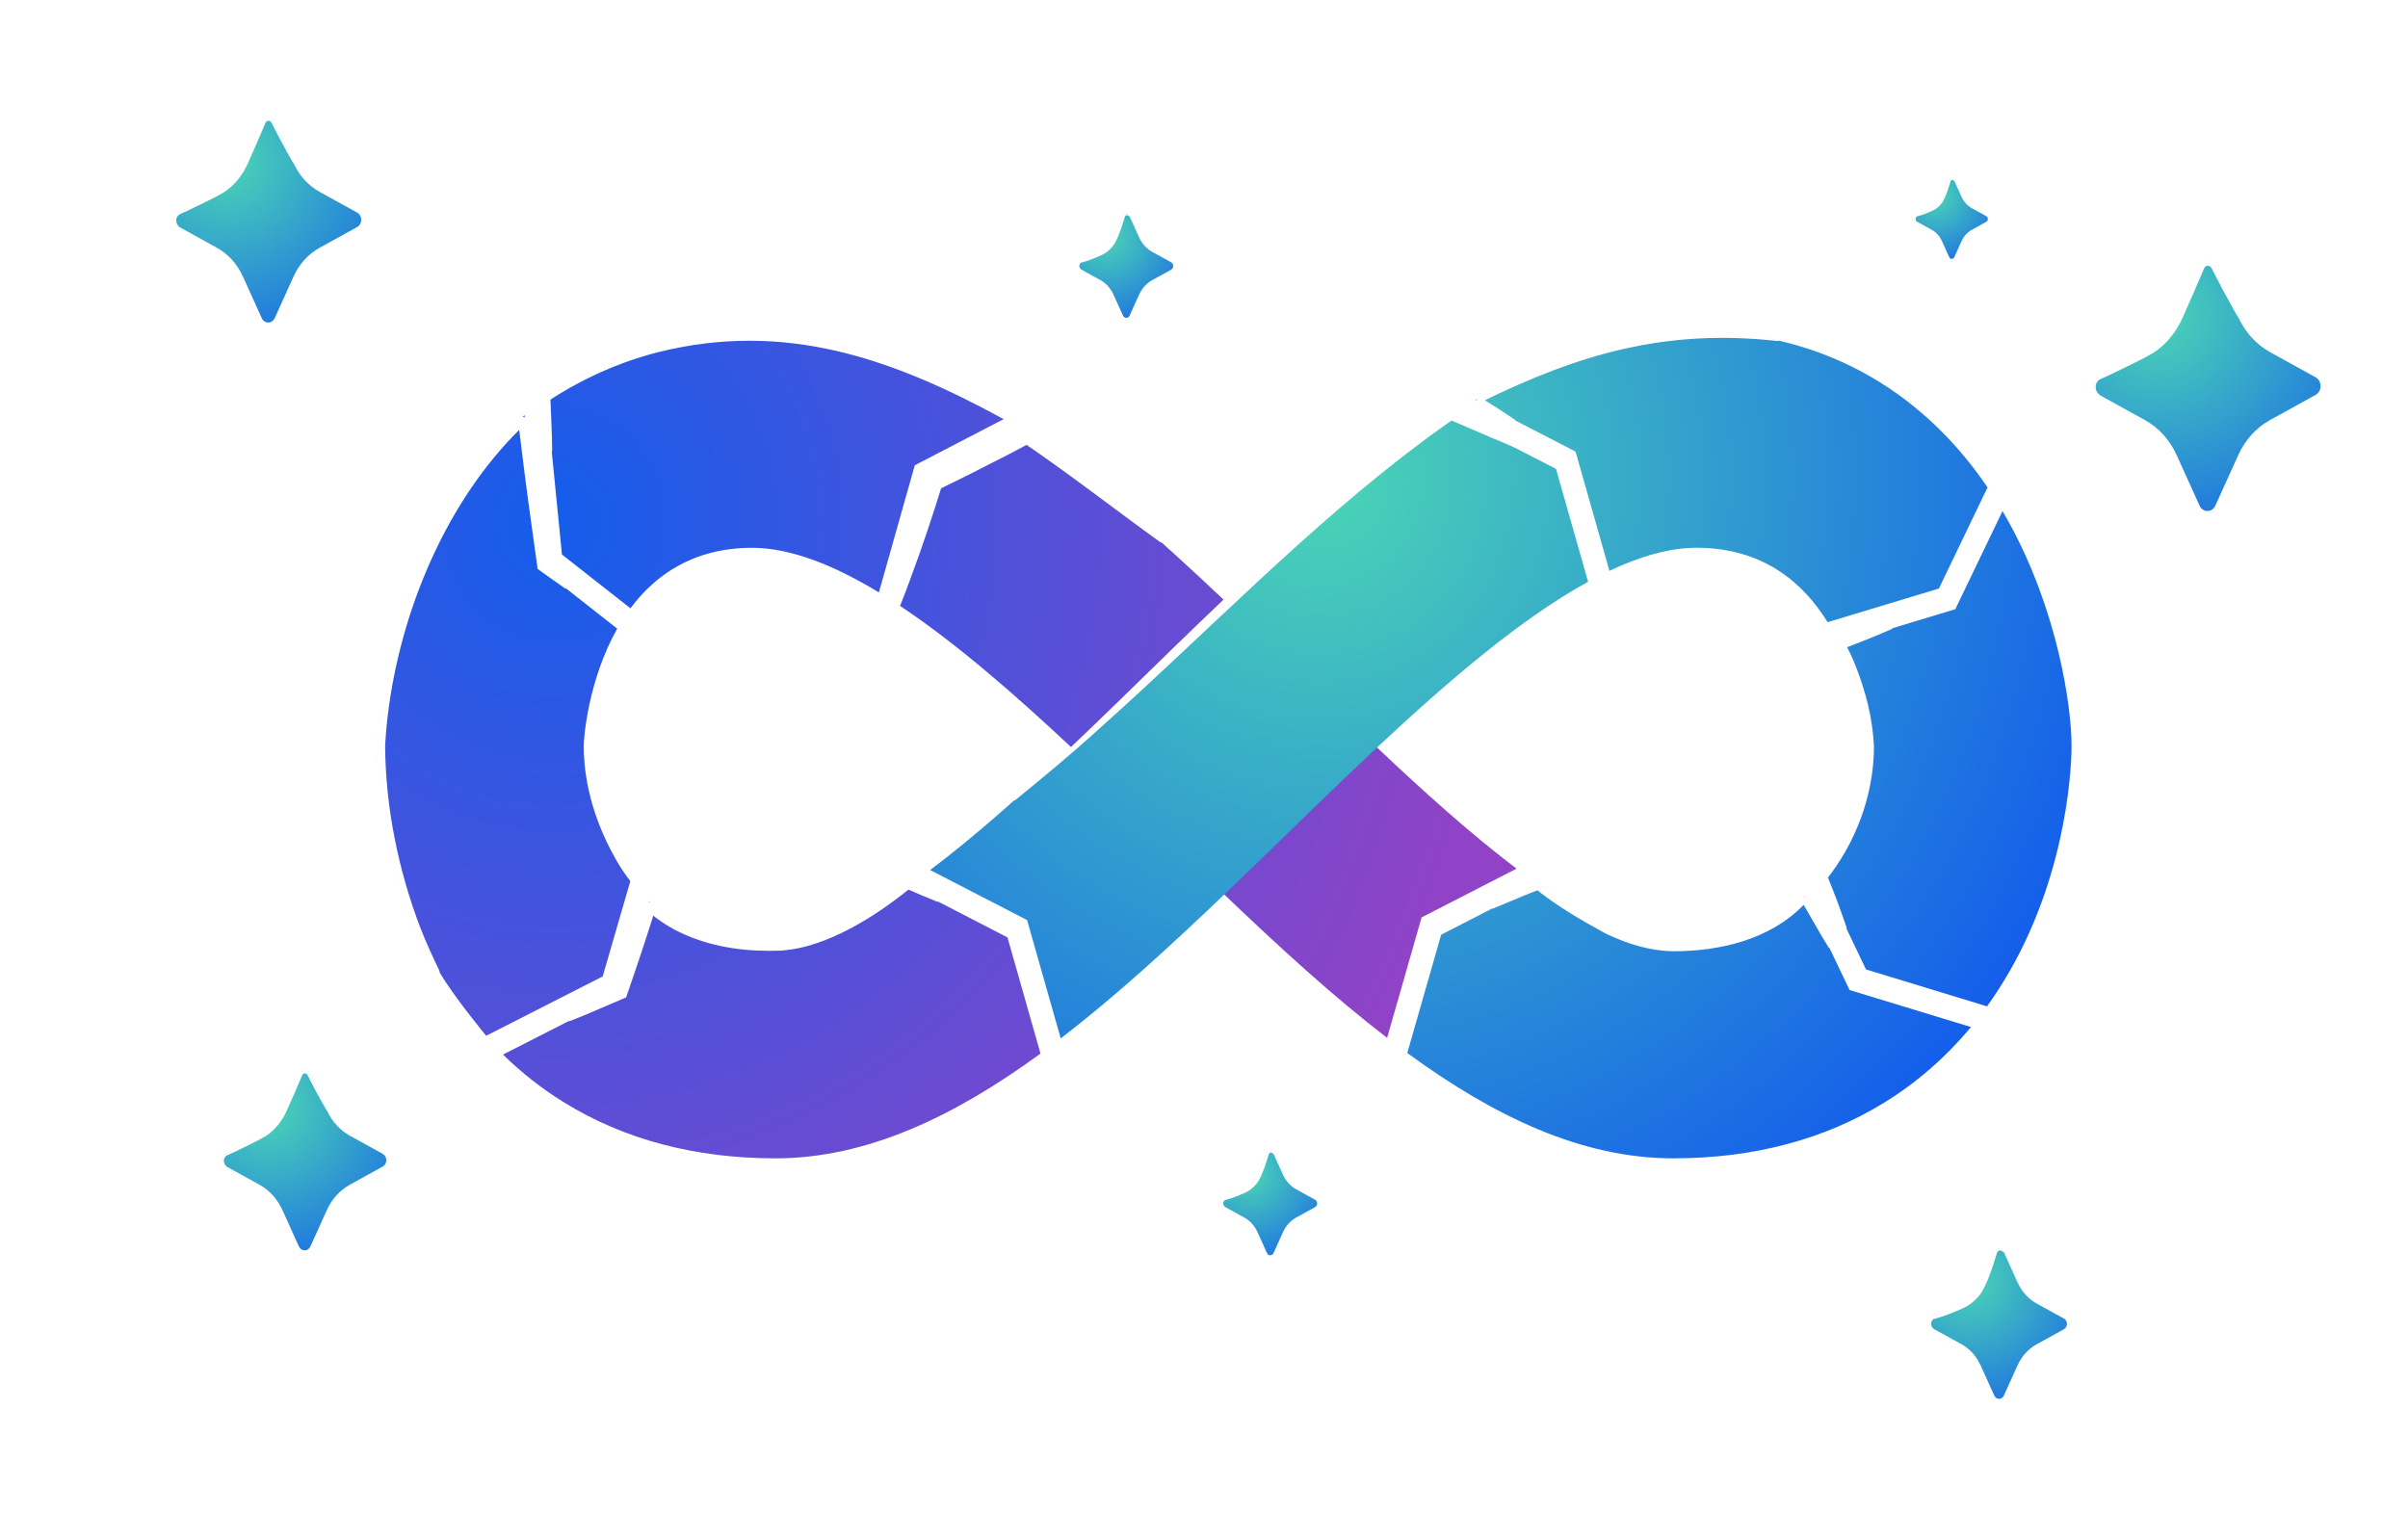 <svg width="619" height="396" viewBox="0 0 619 396" fill="none" xmlns="http://www.w3.org/2000/svg">
<path opacity="0.3" d="M513.885 321.07V359.62L508.267 361.728C508.036 361.92 507.745 362.032 507.448 362.032C506.932 362.032 506.456 361.709 506.232 361.206L502.696 353.414C501.638 351.081 499.927 349.178 497.805 348.015L490.747 344.115C490.291 343.858 490 343.336 490 342.761C490 342.186 490.291 341.677 490.747 341.419L497.805 337.52C499.92 336.343 501.638 334.453 502.696 332.12L506.225 324.328C506.456 323.813 506.932 323.489 507.448 323.489L513.892 321.076L513.885 321.07Z" fill="white"/>
<mask id="mask0_1479_69988" style="mask-type:luminance" maskUnits="userSpaceOnUse" x="490" y="321" width="24" height="42">
<path d="M513.885 321.07V359.62L508.267 361.728C508.036 361.92 507.745 362.032 507.448 362.032C506.932 362.032 506.456 361.709 506.232 361.206L502.696 353.414C501.638 351.081 499.927 349.178 497.805 348.015L490.747 344.115C490.291 343.858 490 343.336 490 342.761C490 342.186 490.291 341.677 490.747 341.419L497.805 337.52C499.92 336.343 501.638 334.453 502.696 332.12L506.225 324.328C506.456 323.813 506.932 323.489 507.448 323.489L513.892 321.076L513.885 321.07Z" fill="white"/>
</mask>
<g mask="url(#mask0_1479_69988)">
<path opacity="0.1" d="M514.73 322.431C513.322 325.551 511.683 328.564 509.826 331.439C505.497 330.382 500.758 331.129 496.965 333.462C498.439 332.193 499.357 330.805 500.547 329.331C501.446 328.214 502.82 328.478 504.136 327.983C505.986 327.282 507.79 326.37 509.542 325.451C510.632 324.883 514.228 323.541 514.73 322.431Z" fill="white"/>
<path opacity="0.4" d="M511.002 325.742C510.625 326.925 510.255 328.108 509.878 329.291C509.799 329.536 504.617 329.939 504.022 330.051C502.258 330.382 500.341 331.175 498.59 331.281C499.086 329.681 502.681 329.622 504.022 329.185C506.494 328.379 508.854 327.223 511.002 325.749V325.742Z" fill="white"/>
<path opacity="0.1" d="M487.245 342.893C487.622 343.897 487.998 344.895 488.375 345.9C493.054 342.595 498.632 340.579 504.342 340.137C503.582 339.284 502.479 337.394 501.249 337.229C500.02 337.063 497.932 338.669 496.841 339.165C496.055 339.522 487.344 343.17 487.238 342.893H487.245Z" fill="white"/>
<path opacity="0.4" d="M501.262 337.129C501.381 337.592 501.612 338.022 501.936 338.372C496.259 339.76 490.754 341.842 485.579 344.558C485.123 344.796 484.363 345.067 484.072 344.432C483.768 343.765 484.62 343.659 485.076 343.52C486.405 343.111 487.727 342.668 489.035 342.212C491.692 341.28 494.316 340.249 496.9 339.132C498.367 338.497 499.821 337.83 501.262 337.129Z" fill="white"/>
</g>
<path d="M530.588 341.703L523.529 345.602C521.414 346.772 519.696 348.662 518.632 351.002L515.103 358.794C514.872 359.303 514.396 359.627 513.88 359.627C513.365 359.627 512.889 359.303 512.657 358.794L509.128 351.002C508.071 348.662 506.353 346.766 504.238 345.596L497.179 341.697C496.717 341.439 496.426 340.917 496.426 340.348C496.426 339.78 496.717 339.258 497.179 339L504.238 335.101C506.353 333.931 508.071 332.034 509.128 329.695L512.657 321.903C512.889 321.394 513.365 321.07 513.88 321.07C514.396 321.07 514.872 321.394 515.103 321.903L518.632 329.695C519.689 332.034 521.408 333.931 523.523 335.101L530.581 339C531.044 339.258 531.335 339.78 531.335 340.348C531.335 340.917 531.044 341.439 530.581 341.697L530.588 341.703Z" fill="url(#paint0_radial_1479_69988)"/>
<path d="M497.143 338.934C499.186 337.691 504.122 335.272 505.894 333.792C507.645 332.338 508.736 330.349 509.621 328.28C510.328 326.747 511.749 323.647 512.456 322.114C512.846 320.805 514.591 320.554 515.173 321.876L515.027 321.942C514.3 321.109 513.329 321.44 513.23 322.464C512.199 325.782 511.168 329.133 509.429 332.16C508.207 333.997 506.488 335.504 504.46 336.389C502.113 337.427 499.76 338.412 497.216 339.079L497.137 338.94L497.143 338.934Z" fill="white"/>
<path opacity="0.3" d="M289.523 55.05V81.717L285.636 83.177C285.478 83.31 285.273 83.389 285.068 83.389C284.711 83.389 284.381 83.164 284.229 82.814L281.783 77.421C281.056 75.808 279.867 74.493 278.4 73.687L273.516 70.99C273.198 70.812 273 70.449 273 70.052C273 69.656 273.198 69.299 273.516 69.12L278.4 66.424C279.867 65.611 281.05 64.302 281.783 62.69L284.222 57.297C284.381 56.94 284.711 56.715 285.068 56.715L289.523 55.043V55.05Z" fill="white"/>
<mask id="mask1_1479_69988" style="mask-type:luminance" maskUnits="userSpaceOnUse" x="273" y="55" width="17" height="29">
<path d="M289.523 55.05V81.717L285.636 83.177C285.478 83.31 285.273 83.389 285.068 83.389C284.711 83.389 284.381 83.164 284.229 82.814L281.783 77.421C281.056 75.808 279.867 74.493 278.4 73.687L273.516 70.99C273.198 70.812 273 70.449 273 70.052C273 69.656 273.198 69.299 273.516 69.12L278.4 66.424C279.867 65.611 281.05 64.302 281.783 62.69L284.222 57.297C284.381 56.94 284.711 56.715 285.068 56.715L289.523 55.043V55.05Z" fill="white"/>
</mask>
<g mask="url(#mask1_1479_69988)">
<path opacity="0.1" d="M290.11 55.988C289.139 58.143 288.002 60.231 286.72 62.22C283.726 61.493 280.448 62.009 277.824 63.621C278.842 62.742 279.483 61.784 280.303 60.766C280.924 59.993 281.876 60.178 282.788 59.834C284.07 59.352 285.319 58.718 286.528 58.083C287.282 57.687 289.767 56.761 290.117 55.995L290.11 55.988Z" fill="white"/>
<path opacity="0.4" d="M287.534 58.281C287.277 59.101 287.019 59.914 286.761 60.733C286.708 60.898 283.126 61.183 282.71 61.255C281.487 61.48 280.165 62.035 278.949 62.101C279.293 60.998 281.778 60.958 282.71 60.654C284.421 60.099 286.054 59.299 287.541 58.281H287.534Z" fill="white"/>
<path opacity="0.1" d="M271.098 70.145C271.362 70.838 271.62 71.532 271.884 72.226C275.123 69.94 278.982 68.545 282.928 68.241C282.406 67.653 281.639 66.344 280.793 66.225C279.947 66.106 278.5 67.217 277.746 67.567C277.204 67.812 271.177 70.336 271.104 70.145H271.098Z" fill="white"/>
<path opacity="0.4" d="M280.792 66.159C280.872 66.476 281.037 66.774 281.255 67.018C277.329 67.977 273.516 69.417 269.94 71.294C269.623 71.46 269.094 71.645 268.896 71.209C268.685 70.746 269.279 70.673 269.59 70.581C270.509 70.296 271.421 69.992 272.333 69.675C274.17 69.028 275.987 68.32 277.772 67.54C278.79 67.098 279.794 66.642 280.792 66.159Z" fill="white"/>
</g>
<path d="M301.074 69.318L296.196 72.015C294.729 72.821 293.546 74.13 292.812 75.749L290.374 81.142C290.215 81.492 289.885 81.717 289.528 81.717C289.171 81.717 288.84 81.492 288.682 81.142L286.243 75.749C285.509 74.13 284.326 72.821 282.859 72.008L277.975 69.312C277.658 69.133 277.453 68.776 277.453 68.38C277.453 67.983 277.651 67.626 277.975 67.448L282.853 64.752C284.32 63.945 285.503 62.63 286.236 61.011L288.675 55.618C288.834 55.268 289.164 55.043 289.521 55.043C289.878 55.043 290.208 55.268 290.367 55.618L292.806 61.011C293.539 62.63 294.722 63.939 296.19 64.752L301.067 67.448C301.384 67.626 301.589 67.983 301.589 68.38C301.589 68.776 301.391 69.133 301.067 69.312L301.074 69.318Z" fill="url(#paint1_radial_1479_69988)"/>
<path d="M277.941 67.409C279.349 66.549 282.773 64.877 283.995 63.853C285.205 62.848 285.965 61.474 286.573 60.039C287.062 58.975 288.047 56.834 288.536 55.77C288.807 54.865 290.016 54.693 290.419 55.605L290.32 55.651C289.818 55.076 289.144 55.307 289.078 56.014C288.364 58.308 287.65 60.628 286.447 62.723C285.601 63.992 284.412 65.036 283.011 65.65C281.385 66.371 279.759 67.052 278.001 67.508L277.948 67.409H277.941Z" fill="white"/>
<g filter="url(#filter0_f_1479_69988)">
<path opacity="0.3" d="M326.523 296.05V322.717L322.636 324.178C322.478 324.31 322.273 324.389 322.068 324.389C321.711 324.389 321.381 324.164 321.229 323.814L318.783 318.421C318.056 316.808 316.867 315.493 315.4 314.687L310.516 311.99C310.198 311.812 310 311.449 310 311.052C310 310.655 310.198 310.299 310.516 310.12L315.4 307.424C316.867 306.611 318.05 305.302 318.783 303.69L321.222 298.297C321.381 297.94 321.711 297.715 322.068 297.715L326.523 296.043V296.05Z" fill="white"/>
<mask id="mask2_1479_69988" style="mask-type:luminance" maskUnits="userSpaceOnUse" x="310" y="296" width="17" height="29">
<path d="M326.523 296.05V322.717L322.636 324.178C322.478 324.31 322.273 324.389 322.068 324.389C321.711 324.389 321.381 324.164 321.229 323.814L318.783 318.421C318.056 316.808 316.867 315.493 315.4 314.687L310.516 311.99C310.198 311.812 310 311.449 310 311.052C310 310.655 310.198 310.299 310.516 310.12L315.4 307.424C316.867 306.611 318.05 305.302 318.783 303.69L321.222 298.297C321.381 297.94 321.711 297.715 322.068 297.715L326.523 296.043V296.05Z" fill="white"/>
</mask>
<g mask="url(#mask2_1479_69988)">
<path opacity="0.1" d="M327.11 296.988C326.139 299.143 325.002 301.231 323.72 303.221C320.726 302.494 317.448 303.009 314.824 304.622C315.842 303.743 316.483 302.784 317.303 301.767C317.924 300.993 318.876 301.178 319.788 300.835C321.07 300.352 322.319 299.718 323.528 299.083C324.282 298.687 326.767 297.762 327.117 296.995L327.11 296.988Z" fill="white"/>
<path opacity="0.4" d="M324.534 299.282C324.277 300.101 324.019 300.914 323.761 301.734C323.708 301.899 320.126 302.183 319.71 302.256C318.487 302.48 317.165 303.036 315.949 303.102C316.293 301.998 318.778 301.958 319.71 301.654C321.421 301.099 323.054 300.3 324.541 299.282H324.534Z" fill="white"/>
<path opacity="0.1" d="M308.098 311.145C308.362 311.839 308.62 312.533 308.884 313.227C312.123 310.94 315.982 309.545 319.928 309.241C319.406 308.653 318.639 307.345 317.793 307.226C316.947 307.107 315.5 308.217 314.746 308.567C314.204 308.812 308.177 311.336 308.104 311.145H308.098Z" fill="white"/>
<path opacity="0.4" d="M317.792 307.16C317.872 307.477 318.037 307.774 318.255 308.019C314.329 308.977 310.516 310.418 306.94 312.295C306.623 312.46 306.094 312.645 305.896 312.209C305.685 311.746 306.279 311.674 306.59 311.581C307.509 311.297 308.421 310.993 309.333 310.676C311.17 310.028 312.987 309.321 314.772 308.541C315.79 308.098 316.794 307.642 317.792 307.16Z" fill="white"/>
</g>
<path d="M338.074 310.318L333.196 313.015C331.729 313.821 330.546 315.13 329.812 316.749L327.374 322.142C327.215 322.492 326.885 322.717 326.528 322.717C326.171 322.717 325.84 322.492 325.682 322.142L323.243 316.749C322.509 315.13 321.326 313.821 319.859 313.008L314.975 310.312C314.658 310.133 314.453 309.776 314.453 309.38C314.453 308.983 314.651 308.627 314.975 308.448L319.853 305.752C321.32 304.945 322.503 303.63 323.236 302.011L325.675 296.618C325.834 296.268 326.164 296.043 326.521 296.043C326.878 296.043 327.208 296.268 327.367 296.618L329.806 302.011C330.539 303.63 331.722 304.939 333.19 305.752L338.067 308.448C338.384 308.627 338.589 308.983 338.589 309.38C338.589 309.776 338.391 310.133 338.067 310.312L338.074 310.318Z" fill="url(#paint2_radial_1479_69988)"/>
<path d="M314.941 308.408C316.349 307.549 319.773 305.877 320.995 304.853C322.205 303.848 322.965 302.474 323.573 301.039C324.062 299.975 325.047 297.834 325.536 296.77C325.807 295.865 327.016 295.693 327.419 296.605L327.32 296.651C326.818 296.076 326.144 296.307 326.078 297.015C325.364 299.308 324.65 301.628 323.447 303.723C322.601 304.992 321.412 306.036 320.011 306.65C318.385 307.371 316.759 308.052 315.001 308.508L314.948 308.408H314.941Z" fill="white"/>
</g>
<g filter="url(#filter1_f_1479_69988)">
<path opacity="0.3" d="M501.714 46.038V66.559L498.724 67.683C498.602 67.785 498.444 67.846 498.287 67.846C498.012 67.846 497.758 67.673 497.641 67.403L495.759 63.253C495.2 62.013 494.284 61 493.155 60.38L489.397 58.305C489.153 58.168 489 57.888 489 57.583C489 57.278 489.153 57.003 489.397 56.866L493.155 54.791C494.284 54.165 495.194 53.158 495.759 51.917L497.636 47.767C497.758 47.493 498.012 47.32 498.287 47.32L501.714 46.033V46.038Z" fill="white"/>
<mask id="mask3_1479_69988" style="mask-type:luminance" maskUnits="userSpaceOnUse" x="489" y="46" width="13" height="22">
<path d="M501.714 46.038V66.559L498.724 67.683C498.602 67.785 498.444 67.846 498.287 67.846C498.012 67.846 497.758 67.673 497.641 67.403L495.759 63.253C495.2 62.013 494.284 61 493.155 60.38L489.397 58.305C489.153 58.168 489 57.888 489 57.583C489 57.278 489.153 57.003 489.397 56.866L493.155 54.791C494.284 54.165 495.194 53.158 495.759 51.917L497.636 47.767C497.758 47.493 498.012 47.32 498.287 47.32L501.714 46.033V46.038Z" fill="white"/>
</mask>
<g mask="url(#mask3_1479_69988)">
<path opacity="0.1" d="M502.165 46.76C501.418 48.418 500.543 50.025 499.556 51.556C497.253 50.997 494.73 51.393 492.711 52.634C493.494 51.958 493.987 51.221 494.618 50.437C495.096 49.842 495.829 49.985 496.53 49.72C497.517 49.349 498.478 48.861 499.409 48.372C499.989 48.067 501.901 47.355 502.17 46.765L502.165 46.76Z" fill="white"/>
<path opacity="0.4" d="M500.181 48.525C499.982 49.156 499.784 49.781 499.586 50.412C499.545 50.539 496.788 50.758 496.468 50.813C495.527 50.986 494.51 51.414 493.574 51.465C493.839 50.615 495.751 50.585 496.468 50.351C497.785 49.923 499.041 49.308 500.186 48.525H500.181Z" fill="white"/>
<path opacity="0.1" d="M487.531 57.654C487.735 58.188 487.933 58.722 488.136 59.256C490.628 57.496 493.599 56.423 496.635 56.189C496.233 55.737 495.643 54.73 494.992 54.638C494.341 54.547 493.227 55.401 492.648 55.671C492.231 55.859 487.592 57.801 487.536 57.654H487.531Z" fill="white"/>
<path opacity="0.4" d="M494.993 54.587C495.054 54.831 495.181 55.06 495.349 55.248C492.328 55.986 489.394 57.094 486.642 58.539C486.398 58.666 485.991 58.808 485.839 58.473C485.676 58.117 486.134 58.061 486.373 57.989C487.08 57.771 487.782 57.537 488.484 57.293C489.897 56.794 491.296 56.25 492.669 55.65C493.452 55.309 494.225 54.958 494.993 54.587Z" fill="white"/>
</g>
<path d="M510.602 57.018L506.849 59.093C505.72 59.714 504.81 60.721 504.245 61.967L502.368 66.117C502.246 66.386 501.992 66.559 501.717 66.559C501.443 66.559 501.189 66.386 501.066 66.117L499.19 61.967C498.625 60.721 497.715 59.714 496.586 59.088L492.828 57.013C492.583 56.876 492.426 56.601 492.426 56.296C492.426 55.991 492.578 55.716 492.828 55.579L496.581 53.504C497.71 52.883 498.62 51.871 499.185 50.625L501.061 46.475C501.183 46.206 501.438 46.033 501.712 46.033C501.987 46.033 502.241 46.206 502.363 46.475L504.24 50.625C504.805 51.871 505.715 52.878 506.844 53.504L510.597 55.579C510.841 55.716 510.999 55.991 510.999 56.296C510.999 56.601 510.846 56.876 510.597 57.013L510.602 57.018Z" fill="url(#paint3_radial_1479_69988)"/>
<path d="M492.805 55.549C493.888 54.887 496.522 53.601 497.463 52.812C498.394 52.039 498.979 50.981 499.447 49.878C499.823 49.059 500.581 47.411 500.957 46.593C501.166 45.896 502.096 45.764 502.407 46.465L502.33 46.501C501.944 46.059 501.425 46.236 501.374 46.781C500.825 48.545 500.276 50.331 499.35 51.943C498.699 52.919 497.784 53.723 496.705 54.196C495.454 54.75 494.203 55.274 492.85 55.625L492.81 55.549H492.805Z" fill="white"/>
</g>
<path opacity="0.3" d="M68.516 30.002L69.606 82.769C69.606 82.769 63.321 85.168 62.905 85.168C62.191 85.168 61.55 84.725 61.233 84.031L56.395 73.358C54.947 70.152 52.595 67.555 49.7 65.962L40.031 60.622C39.403 60.272 39 59.558 39 58.771C39 57.985 39.403 57.278 40.031 56.928L49.7 51.594C52.601 49.995 54.947 47.391 56.395 44.192L61.233 33.518C61.55 32.825 62.158 32.659 62.905 32.382C63.652 32.104 68.516 30.009 68.516 30.009V30.002Z" fill="white"/>
<mask id="mask4_1479_69988" style="mask-type:luminance" maskUnits="userSpaceOnUse" x="39" y="30" width="31" height="56">
<path d="M68.516 30.002L69.606 82.769C69.606 82.769 63.321 85.168 62.905 85.168C62.191 85.168 61.55 84.725 61.233 84.031L56.395 73.358C54.947 70.152 52.595 67.555 49.7 65.962L40.031 60.622C39.403 60.272 39 59.558 39 58.771C39 57.985 39.403 57.278 40.031 56.928L49.7 51.594C52.601 49.995 54.947 47.391 56.395 44.192L61.233 33.518C61.55 32.825 62.158 32.659 62.905 32.382C63.652 32.104 68.516 30.009 68.516 30.009V30.002Z" fill="white"/>
</mask>
<g mask="url(#mask4_1479_69988)">
<path opacity="0.1" d="M67.708 33.34C66.38 37.134 65.058 40.927 63.73 44.721C61.212 43.815 58.403 44 55.832 44.741C53.261 45.481 50.875 46.75 48.516 48.005C49.216 47.635 49.93 46.043 50.346 45.375C50.948 44.41 51.496 43.406 51.992 42.375C52.455 41.416 52.468 40.703 53.446 40.564C54.484 40.418 55.323 40.451 56.4 40.061C60.537 38.548 64.397 36.255 67.702 33.34H67.708Z" fill="white"/>
<path opacity="0.4" d="M65.926 36.77C65.047 38.739 64.373 40.801 63.903 42.903C63.507 42.15 62.502 42.018 61.65 42.031C58.537 42.084 55.444 42.844 52.668 44.238C52.741 44.199 52.946 42.751 53.111 42.513C53.494 41.971 53.646 42.004 54.254 41.819C55.629 41.396 57.043 41.172 58.405 40.689C61.081 39.751 63.619 38.422 65.919 36.763L65.926 36.77Z" fill="white"/>
<path opacity="0.1" d="M35.816 57.886C36.127 58.712 36.438 59.532 36.748 60.358C40.595 57.642 45.181 55.989 49.874 55.626C49.252 54.925 48.34 53.372 47.336 53.233C46.331 53.094 44.606 54.416 43.714 54.826C43.073 55.117 35.909 58.117 35.823 57.893L35.816 57.886Z" fill="white"/>
<path opacity="0.4" d="M49.52 53.088C49.619 53.465 49.811 53.822 50.075 54.112C45.41 55.256 40.882 56.961 36.633 59.195C36.256 59.393 35.635 59.611 35.397 59.096C35.146 58.547 35.846 58.461 36.223 58.349C37.313 58.012 38.397 57.648 39.481 57.271C41.669 56.505 43.823 55.659 45.945 54.74C47.148 54.218 48.344 53.669 49.527 53.094L49.52 53.088Z" fill="white"/>
</g>
<path d="M46.086 54.654L55.748 49.321C58.649 47.721 60.996 45.124 62.45 41.919L67.281 31.245C67.598 30.544 68.246 30.102 68.953 30.102C69.66 30.102 70.308 30.544 70.625 31.245L75.456 41.919C76.903 45.124 79.256 47.715 82.158 49.321L91.82 54.661C92.454 55.011 92.858 55.725 92.858 56.511C92.858 57.298 92.454 58.011 91.82 58.362L82.158 63.695C79.256 65.294 76.91 67.892 75.456 71.097L70.625 81.771C70.308 82.471 69.66 82.914 68.953 82.914C68.246 82.914 67.598 82.471 67.281 81.771L62.45 71.097C61.002 67.898 58.649 65.301 55.748 63.695L46.086 58.355C45.451 58.005 45.055 57.291 45.055 56.505C45.055 55.718 45.458 55.004 46.086 54.654Z" fill="url(#paint4_radial_1479_69988)"/>
<path d="M46.049 58.408C44.727 57.687 44.615 55.632 45.805 54.74C46.248 54.436 47.503 53.788 47.992 53.504C50.048 52.314 54.767 49.823 56.703 48.607C59.485 46.763 61.508 43.993 62.75 40.914C63.656 38.924 66.022 33.743 66.901 31.813C67.469 29.837 69.756 29.229 70.727 31.245L71.408 32.765C72.274 34.695 74.613 39.896 75.512 41.885L75.393 41.938C74.243 40.015 73.232 38.039 72.142 36.089L70.595 33.128L69.842 31.641C69.498 30.888 68.573 30.875 68.249 31.588L67.951 32.282C67.158 34.219 64.839 39.466 63.953 41.456C62.625 44.668 60.358 47.721 57.337 49.572C54.35 51.283 51.389 52.612 48.323 54.112L46.803 54.806C46.307 55.037 45.917 55.156 45.633 55.599C45.111 56.359 45.21 57.641 46.109 58.282L46.043 58.401L46.049 58.408Z" fill="white"/>
<path opacity="0.3" d="M77.921 275L78.879 321.336C78.879 321.336 73.36 323.444 72.99 323.444C72.362 323.444 71.801 323.054 71.523 322.446L67.273 313.074C65.998 310.266 63.936 307.979 61.391 306.578L52.905 301.892C52.35 301.581 52 300.954 52 300.266C52 299.579 52.357 298.951 52.905 298.647L61.391 293.961C63.936 292.554 65.998 290.273 67.273 287.458L71.523 278.086C71.801 277.478 72.336 277.333 72.99 277.088C73.644 276.844 77.921 275.007 77.921 275.007V275Z" fill="white"/>
<mask id="mask5_1479_69988" style="mask-type:luminance" maskUnits="userSpaceOnUse" x="52" y="275" width="27" height="49">
<path d="M77.921 275L78.879 321.336C78.879 321.336 73.36 323.444 72.99 323.444C72.362 323.444 71.801 323.054 71.523 322.446L67.273 313.074C65.998 310.266 63.936 307.979 61.391 306.578L52.905 301.892C52.35 301.581 52 300.954 52 300.266C52 299.579 52.357 298.951 52.905 298.647L61.391 293.961C63.936 292.554 65.998 290.273 67.273 287.458L71.523 278.086C71.801 277.478 72.336 277.333 72.99 277.088C73.644 276.844 77.921 275.007 77.921 275.007V275Z" fill="white"/>
</mask>
<g mask="url(#mask5_1479_69988)">
<path opacity="0.1" d="M77.206 277.928C76.043 281.259 74.879 284.59 73.716 287.921C71.509 287.127 69.044 287.286 66.783 287.94C64.523 288.588 62.435 289.705 60.359 290.809C60.974 290.485 61.602 289.084 61.965 288.496C62.494 287.643 62.977 286.764 63.413 285.865C63.816 285.026 63.829 284.398 64.688 284.272C65.6 284.147 66.334 284.173 67.279 283.83C70.914 282.501 74.298 280.485 77.206 277.928Z" fill="white"/>
<path opacity="0.4" d="M75.646 280.941C74.873 282.673 74.278 284.477 73.875 286.328C73.531 285.667 72.646 285.554 71.899 285.561C69.169 285.607 66.447 286.275 64.008 287.504C64.074 287.471 64.246 286.202 64.398 285.991C64.735 285.515 64.867 285.548 65.402 285.383C66.605 285.013 67.848 284.814 69.05 284.391C71.397 283.565 73.63 282.402 75.646 280.948V280.941Z" fill="white"/>
<path opacity="0.1" d="M49.203 299.479C49.474 300.2 49.745 300.927 50.023 301.647C53.4 299.261 57.425 297.807 61.542 297.49C60.994 296.875 60.194 295.507 59.315 295.388C58.436 295.269 56.922 296.426 56.136 296.783C55.568 297.041 49.282 299.671 49.21 299.473L49.203 299.479Z" fill="white"/>
<path opacity="0.4" d="M61.239 295.263C61.325 295.594 61.49 295.904 61.721 296.162C57.624 297.167 53.652 298.667 49.917 300.623C49.587 300.795 49.038 300.993 48.827 300.537C48.609 300.055 49.224 299.982 49.554 299.876C50.512 299.579 51.464 299.262 52.416 298.931C54.332 298.257 56.229 297.517 58.093 296.711C59.15 296.248 60.201 295.772 61.239 295.27V295.263Z" fill="white"/>
</g>
<path d="M58.226 296.645L66.712 291.959C69.256 290.551 71.325 288.271 72.594 285.462L76.837 276.091C77.114 275.476 77.683 275.086 78.311 275.086C78.938 275.086 79.5 275.476 79.784 276.091L84.027 285.462C85.303 288.271 87.365 290.551 89.909 291.959L98.395 296.645C98.95 296.949 99.307 297.583 99.307 298.27C99.307 298.958 98.957 299.586 98.395 299.896L89.909 304.582C87.365 305.99 85.296 308.27 84.027 311.079L79.784 320.45C79.507 321.065 78.938 321.455 78.311 321.455C77.683 321.455 77.121 321.065 76.837 320.45L72.594 311.079C71.318 308.27 69.256 305.99 66.712 304.582L58.226 299.896C57.671 299.586 57.32 298.958 57.32 298.27C57.32 297.583 57.671 296.955 58.226 296.645Z" fill="url(#paint5_radial_1479_69988)"/>
<path d="M58.191 299.942C57.028 299.314 56.936 297.503 57.98 296.724C58.37 296.453 59.474 295.891 59.897 295.64C61.701 294.595 65.845 292.408 67.55 291.344C69.995 289.725 71.766 287.293 72.863 284.589C73.663 282.845 75.732 278.291 76.505 276.599C77.001 274.868 79.01 274.332 79.869 276.103L80.47 277.439C81.23 279.13 83.286 283.697 84.072 285.449L83.966 285.495C82.962 283.81 82.063 282.071 81.111 280.36L79.757 277.762L79.096 276.454C78.792 275.793 77.985 275.78 77.695 276.407L77.437 277.016C76.736 278.721 74.701 283.321 73.927 285.065C72.764 287.881 70.768 290.564 68.118 292.19C65.494 293.69 62.89 294.86 60.2 296.182L58.865 296.79C58.429 296.995 58.092 297.1 57.834 297.49C57.372 298.158 57.464 299.288 58.251 299.85L58.191 299.949V299.942Z" fill="white"/>
<path opacity="0.3" d="M566.913 67.02L568.242 131.213C568.242 131.213 560.595 134.134 560.086 134.134C559.214 134.134 558.434 133.592 558.051 132.746L552.169 119.76C550.404 115.86 547.549 112.701 544.02 110.758L532.256 104.262C531.489 103.832 531 102.966 531 102.008C531 101.05 531.489 100.19 532.256 99.761L544.02 93.271C547.542 91.321 550.404 88.162 552.169 84.263L558.051 71.276C558.434 70.43 559.174 70.232 560.086 69.888C560.998 69.544 566.913 67 566.913 67V67.02Z" fill="white"/>
<mask id="mask6_1479_69988" style="mask-type:luminance" maskUnits="userSpaceOnUse" x="531" y="67" width="38" height="68">
<path d="M566.913 67.02L568.242 131.213C568.242 131.213 560.595 134.134 560.086 134.134C559.214 134.134 558.434 133.592 558.051 132.746L552.169 119.76C550.404 115.86 547.549 112.701 544.02 110.758L532.256 104.262C531.489 103.832 531 102.966 531 102.008C531 101.05 531.489 100.19 532.256 99.761L544.02 93.271C547.542 91.321 550.404 88.162 552.169 84.263L558.051 71.276C558.434 70.43 559.174 70.232 560.086 69.888C560.998 69.544 566.913 67 566.913 67V67.02Z" fill="white"/>
</mask>
<g mask="url(#mask6_1479_69988)">
<path opacity="0.1" d="M565.928 71.078C564.315 75.691 562.703 80.31 561.09 84.924C558.03 83.82 554.613 84.044 551.48 84.95C548.354 85.849 545.453 87.389 542.578 88.922C543.424 88.472 544.303 86.529 544.805 85.723C545.539 84.547 546.206 83.331 546.808 82.075C547.37 80.912 547.383 80.039 548.579 79.874C549.841 79.696 550.859 79.742 552.168 79.26C557.204 77.416 561.896 74.627 565.921 71.084L565.928 71.078Z" fill="white"/>
<path opacity="0.4" d="M563.767 75.255C562.696 77.654 561.876 80.159 561.308 82.716C560.826 81.804 559.603 81.639 558.572 81.659C554.792 81.718 551.024 82.644 547.641 84.349C547.733 84.302 547.978 82.544 548.183 82.247C548.652 81.586 548.83 81.632 549.577 81.401C551.249 80.885 552.967 80.608 554.626 80.026C557.878 78.883 560.971 77.27 563.767 75.255Z" fill="white"/>
<path opacity="0.1" d="M527.133 100.944C527.51 101.948 527.886 102.946 528.263 103.951C532.942 100.646 538.52 98.631 544.23 98.188C543.47 97.335 542.367 95.445 541.137 95.28C539.908 95.115 537.82 96.714 536.729 97.216C535.943 97.573 527.232 101.221 527.133 100.944Z" fill="white"/>
<path opacity="0.4" d="M543.809 95.102C543.928 95.564 544.159 95.994 544.483 96.344C538.806 97.732 533.3 99.814 528.126 102.523C527.67 102.761 526.91 103.032 526.619 102.398C526.315 101.737 527.167 101.625 527.623 101.486C528.952 101.076 530.274 100.633 531.582 100.177C534.239 99.245 536.863 98.214 539.447 97.097C540.914 96.463 542.368 95.796 543.809 95.095V95.102Z" fill="white"/>
</g>
<path d="M539.631 97.011L551.388 90.521C554.917 88.572 557.772 85.413 559.537 81.52L565.419 68.533C565.802 67.681 566.595 67.145 567.455 67.145C568.314 67.145 569.107 67.681 569.49 68.533L575.366 81.513C577.13 85.406 579.992 88.565 583.514 90.515L595.265 97.005C596.039 97.428 596.528 98.3 596.528 99.258C596.528 100.217 596.039 101.083 595.265 101.512L583.508 108.002C579.979 109.952 577.117 113.111 575.359 117.004L569.484 129.984C569.1 130.836 568.307 131.372 567.448 131.372C566.589 131.372 565.796 130.836 565.412 129.984L559.537 117.004C557.772 113.111 554.911 109.952 551.388 108.002L539.631 101.512C538.857 101.083 538.375 100.217 538.375 99.265C538.375 98.313 538.864 97.441 539.631 97.018V97.011Z" fill="url(#paint6_radial_1479_69988)"/>
<path d="M539.593 101.578C537.987 100.706 537.848 98.201 539.295 97.117C539.837 96.747 541.364 95.961 541.952 95.61C544.457 94.163 550.2 91.129 552.553 89.656C555.937 87.415 558.395 84.045 559.915 80.297C561.019 77.878 563.894 71.573 564.964 69.221C565.652 66.822 568.434 66.081 569.624 68.533L570.457 70.384C571.514 72.73 574.356 79.055 575.446 81.48L575.301 81.546C573.906 79.207 572.671 76.801 571.349 74.428L569.472 70.827L568.553 69.016C568.13 68.104 567.013 68.084 566.61 68.956L566.247 69.802C565.275 72.162 562.453 78.539 561.382 80.958C559.77 84.864 557.007 88.578 553.339 90.832C549.704 92.914 546.102 94.526 542.375 96.357L540.524 97.203C539.916 97.481 539.447 97.626 539.097 98.175C538.462 99.1 538.581 100.66 539.678 101.44L539.599 101.578H539.593Z" fill="white"/>
<path opacity="0.3" d="M221.959 155.599C224.82 157.569 227.292 158.989 227.292 158.989L231.304 155.738L261.732 115.601C261.732 115.601 257.264 113.004 254.158 110.982C251.051 108.959 227.695 114.015 227.695 114.015L226.01 152.275L221.945 155.592" fill="white"/>
<path opacity="0.3" d="M130.875 110.023C133.281 108.014 136.493 105.496 136.493 105.496L140.458 102.191L160.08 126.618L162.056 156.385L158.091 159.69L156.042 162.763L130.875 144.304V110.03" fill="white"/>
<path opacity="0.3" d="M162.884 234.993L166.849 231.688L161.304 255.692L129.369 271.197L125.331 274.409L121.016 269.584L124.822 266.088L150.062 251.033L158.079 227.968L162.884 234.993Z" fill="white"/>
<path opacity="0.3" d="M268.704 270.265L267.111 271.442L267.481 270.814L232.969 228.8L235.13 226.976L239.095 223.672L268.082 228.516L274.526 265.52L268.704 270.265Z" fill="white"/>
<path opacity="0.3" d="M506.814 262.024L504.851 264.707L472.646 256.538L463.902 230.532L462.527 230.75L464.299 228.675L468.469 225.245L481.495 221.735L510.78 258.719L506.814 262.024Z" fill="white"/>
<path opacity="0.3" d="M357.797 274.012L352.609 270.113L356.621 266.809L366.429 226.606C366.429 226.606 383.136 224.848 385.886 226.606C388.635 228.364 393.77 232.257 393.77 232.257L361.769 270.708L357.804 274.006" fill="white"/>
<path opacity="0.3" d="M409.751 150.061C407.372 151.515 409.275 150.292 407.451 151.316C407.213 151.448 408.192 149.591 408.192 149.591C408.192 149.591 371.353 109.038 372.622 108.12C373.633 107.393 374.353 106.739 375.259 106.097C377.195 104.729 379.224 102.793 379.224 102.793L412.996 110.42L413.763 146.611L409.751 150.061Z" fill="white"/>
<path opacity="0.3" d="M465.84 163.272C466.831 164.971 468.873 168.929 468.873 168.929L472.991 165.645L507.311 156.319L514.132 134.695C514.132 134.695 511.799 136.334 510.801 134.695C509.803 133.056 506.961 128.621 506.961 128.621L491.251 146.703L469.719 159.961L465.84 163.266" fill="white"/>
<path opacity="0.3" d="M510.8 134.695C482.573 112.713 459.515 97.698 425.339 97.612L415.016 95.563C372.064 95.689 342.271 130.273 303.8 166.729C293.549 150.173 261.733 115.608 261.733 115.608L251.496 109.118C251.496 109.118 207.824 84.843 184.732 86.337C142.685 89.06 119.706 114.96 102.351 146.234C89.417 169.524 86 194.308 86 204.155C86 207.248 86.456 235.205 102 262.202C110.176 276.398 120.981 287.707 134.107 295.816C149.539 305.346 167.813 310.177 188.413 310.177C228.497 310.177 264.641 277.634 302.934 241.014C341.227 277.641 379.109 310.177 419.2 310.177C439.8 310.177 458.074 305.346 473.506 295.816C479.229 292.28 509.413 268.316 520.192 237.333C534.137 197.236 526.993 147.305 510.807 134.701L510.8 134.695ZM188.413 254.576C178.394 254.576 162.883 234.993 162.883 234.993L159.016 229.342C159.016 229.342 149.651 237.234 147.503 233.499C139.751 220.05 139.136 208.63 139.136 204.215C139.136 199.8 143.353 153.405 182.267 153.207H182.518C205.854 153.385 235.648 177.515 264.529 204.552C258.217 210.527 241.847 221.577 241.847 221.577L232.971 228.8C232.971 228.8 200.699 254.576 188.413 254.576ZM453.084 236.203C429.437 249.923 427.857 243.221 408.229 243.221C400.721 243.221 391.158 230.321 391.158 230.321L383.967 225.344C383.967 225.344 359.084 206.64 348.88 196.985C377.761 169.954 401.752 153.392 425.088 153.213H425.339C464.26 153.418 468.47 199.827 468.47 204.222C468.47 208.617 466.507 228.417 453.084 236.203Z" fill="white"/>
<mask id="mask7_1479_69988" style="mask-type:luminance" maskUnits="userSpaceOnUse" x="86" y="86" width="442" height="225">
<path d="M510.8 134.695C482.573 112.713 459.515 97.698 425.339 97.612L415.016 95.563C372.064 95.689 342.271 130.273 303.8 166.729C293.549 150.173 261.733 115.608 261.733 115.608L251.496 109.118C251.496 109.118 207.824 84.843 184.732 86.337C142.685 89.06 119.706 114.96 102.351 146.234C89.417 169.524 86 194.308 86 204.155C86 207.248 86.456 235.205 102 262.202C110.176 276.398 120.981 287.707 134.107 295.816C149.539 305.346 167.813 310.177 188.413 310.177C228.497 310.177 264.641 277.634 302.934 241.014C341.227 277.641 379.109 310.177 419.2 310.177C439.8 310.177 458.074 305.346 473.506 295.816C479.229 292.28 509.413 268.316 520.192 237.333C534.137 197.236 526.993 147.305 510.807 134.701L510.8 134.695ZM188.413 254.576C178.394 254.576 162.883 234.993 162.883 234.993L159.016 229.342C159.016 229.342 149.651 237.234 147.503 233.499C139.751 220.05 139.136 208.63 139.136 204.215C139.136 199.8 143.353 153.405 182.267 153.207H182.518C205.854 153.385 235.648 177.515 264.529 204.552C258.217 210.527 241.847 221.577 241.847 221.577L232.971 228.8C232.971 228.8 200.699 254.576 188.413 254.576ZM453.084 236.203C429.437 249.923 427.857 243.221 408.229 243.221C400.721 243.221 391.158 230.321 391.158 230.321L383.967 225.344C383.967 225.344 359.084 206.64 348.88 196.985C377.761 169.954 401.752 153.392 425.088 153.213H425.339C464.26 153.418 468.47 199.827 468.47 204.222C468.47 208.617 466.507 228.417 453.084 236.203Z" fill="white"/>
</mask>
<g mask="url(#mask7_1479_69988)">
<path opacity="0.1" d="M72.697 151.944C69.148 154.858 74.098 156.755 78.48 158.117C82.861 159.478 87.534 157.469 91.552 155.248C106.35 147.073 119.125 135.269 128.437 121.172C108.854 159.842 100.739 176.86 114.968 217.803C108.755 215.853 101.598 217.3 96.628 221.51C91.658 225.72 89.061 232.547 89.959 238.991C70.958 204.69 58.322 188.875 70.674 151.66L72.69 151.95L72.697 151.944Z" fill="white"/>
<path opacity="0.4" d="M87.049 192.014C100.67 180.64 106.77 186.582 110.643 187.659C114.364 181.718 114.727 174.342 114.833 167.336C114.939 160.331 114.972 153.015 118.17 146.782C118.448 146.24 118.759 145.672 118.725 145.064C118.692 144.456 118.15 143.828 117.556 143.967C117.219 144.046 116.981 144.33 116.763 144.595C111.641 150.959 106.545 157.383 100.597 162.988C94.649 168.592 87.769 173.377 79.99 175.875C74.498 188.895 71.068 202.781 69.872 216.858C69.607 219.99 68.94 225.41 71.18 227.967C72.396 221.702 82.165 196.072 87.035 192.001L87.049 192.014Z" fill="white"/>
<path opacity="0.1" d="M472.304 183.489C475.899 179.444 478.391 174.322 480.823 169.273C482.098 186.093 481.193 203.131 478.133 219.653C477.651 215.192 472.905 212.714 469.052 213.626C465.199 214.538 462.12 217.737 459.258 220.823C463.732 215.998 458.993 200.811 460.19 194.916C461.558 188.188 467.968 188.366 472.304 183.489Z" fill="white"/>
<path opacity="0.4" d="M482.183 180.316C482.169 187.679 482.156 195.048 482.143 202.41C474.443 200.315 466.03 203.911 460.637 211.59C460.426 199.575 460.307 199.073 467.96 194.572C470.928 192.827 482.176 185.511 482.183 180.31V180.316Z" fill="white"/>
</g>
<g opacity="0.4">
<path d="M239.098 223.672L235.133 226.976L260.055 239.844L268.707 270.265L272.679 267.153L263.902 236.493L239.098 223.672Z" fill="white"/>
<path d="M156.445 257.193L160.008 255.666L166.848 231.688L162.882 234.993L156.445 257.193Z" fill="white"/>
<path d="M154.933 251.033L150.968 254.337L121.016 269.584L124.822 266.088L154.933 251.033Z" fill="white"/>
<path d="M136.496 105.496L140.461 102.192L144.414 142.573L162.06 156.385L158.094 159.69L140.495 145.857L136.496 105.496Z" fill="white"/>
<path d="M227.305 158.996L231.316 155.744L240.199 124.041L236.233 127.346L227.305 158.996Z" fill="white"/>
<path d="M258.134 107.684L254.169 110.988L234.738 121.067L235.135 119.402L258.134 107.684Z" fill="white"/>
<path d="M389.85 223.308L385.884 226.613L365.02 237.326L365.416 235.72L389.85 223.308Z" fill="white"/>
<path d="M370.473 240.293L361.762 270.714L357.797 274.012L366.508 243.598L370.473 240.293Z" fill="white"/>
<path d="M464.301 228.675L468.471 225.245L479.62 249.182L510.782 258.719L506.817 262.024L475.708 252.533L464.301 228.675Z" fill="white"/>
<path d="M514.769 131.39L510.804 134.695L499.859 157.456L502.503 156.61L514.769 131.39Z" fill="white"/>
<path d="M494.463 154.621L498.429 151.316L469.719 159.875L465.84 163.272L494.463 154.621Z" fill="white"/>
<path d="M409.758 150.061L413.77 146.611L405.218 116.037L379.231 102.793L375.266 106.097L401.047 119.408L409.758 150.061Z" fill="white"/>
</g>
<path d="M158.411 221.114C159.528 223.051 160.731 224.855 162.033 226.514L154.928 251.026L124.976 266.28C124.976 266.28 116.53 256.096 112.914 249.817C97.37 222.819 96.914 194.863 96.914 191.77C96.914 181.923 100.331 157.139 113.265 133.849C119.226 123.109 126.483 114.015 134.837 106.719L138.723 145.95L158.662 161.62C151.293 174.659 150.05 189.444 150.05 191.83C150.05 196.238 150.665 207.665 158.417 221.114H158.411ZM193.432 85.226H193.181C173.301 85.279 155.384 91.135 140.454 102.192L144.453 142.553L162.059 156.385C168.503 147.728 178.304 140.901 193.187 140.828H193.439C203.306 140.901 214.316 145.256 225.928 152.301L235.155 119.613L258.134 107.684C237.243 94.115 215.757 85.299 193.439 85.233L193.432 85.226ZM258.98 240.987L233.41 227.789C220.78 236.573 209.076 242.197 199.327 242.197C185.382 242.197 174.781 238.82 166.844 231.695L159.944 255.507L129.298 271.111C134.083 275.804 139.337 279.921 145.021 283.43C160.453 292.961 178.727 297.792 199.327 297.792C222.802 297.792 245.233 287.092 267.473 270.86L258.98 240.987ZM353.985 192.167C347.508 186.04 341.077 179.788 334.799 173.694C328.143 167.224 321.448 160.721 314.714 154.343C298.132 138.627 281.286 123.638 264.049 111.662L240.184 124.048L231.255 155.692C245.564 165.189 260.619 178.294 275.437 192.173C283.295 199.522 291.087 207.09 298.654 214.446C304.04 219.68 309.387 224.868 314.714 229.964C328.765 243.406 342.644 256.122 356.569 266.822L365.438 235.852L389.845 223.315C378.246 214.558 366.046 203.587 353.985 192.173V192.167Z" fill="url(#paint7_radial_1479_69988)"/>
<path d="M112.804 249.883C102.778 232.224 97.26 211.98 96.711 191.697C97.722 164.29 108.766 134.087 127.377 113.744C129.432 111.49 131.613 109.356 133.88 107.314C134.257 106.943 134.99 107.129 135.109 107.664C135.149 107.849 135.142 107.935 135.162 108.074C135.935 116.421 138.143 137.682 138.81 145.844L145.512 151.125L145.347 151.33C142.967 149.638 140.555 147.992 138.202 146.267L138.169 146.009L136.491 133.941C135.393 126.129 134.316 117.577 133.371 109.779L133.193 108.265L133.173 108.074L133.16 107.994C133.16 108.06 133.179 108.126 133.193 108.193C133.384 109.085 134.587 109.395 135.228 108.814C133.06 110.863 130.972 112.991 129.016 115.244C111.178 135.494 100.505 164.865 98.998 191.704C99.11 207.678 102.408 223.731 108.105 238.661C109.585 242.428 111.284 246.096 113.042 249.751L112.81 249.883H112.804Z" fill="white"/>
<path d="M258.058 107.789C229.5 92.172 201.835 82.391 169.193 90.54C159.26 93.065 149.762 97.321 141.058 103.011L141.468 102.092C141.567 104.498 141.825 110.202 141.878 112.548L141.951 116.037L141.686 116.064L140.285 102.211C156.946 89.383 178.915 83.653 199.852 85.266C220.975 86.912 240.643 96.164 258.19 107.578L258.044 107.803L258.058 107.789Z" fill="white"/>
<path d="M241.027 231.867C238.773 230.981 235.303 229.488 233.043 228.496L233.869 228.444C229.091 232.27 224.068 235.813 218.635 238.681C213.031 241.629 207.182 243.928 200.679 244.398C192.299 244.708 183.713 243.677 175.994 240.247C172.452 238.714 169.141 236.566 166.246 234.015L166.094 233.883L166.054 233.85C166.695 234.438 168.11 234.226 168.559 233.334C168.632 233.215 168.678 233.05 168.678 233.05L168.618 233.228C166.305 240.69 163.701 248.475 161.144 255.845L160.945 256.419L160.516 256.605C158.289 257.55 152.136 260.193 149.955 261.119L146.392 262.546L146.273 262.308L159.875 255.349C159.524 256.01 163.239 243.651 163.133 243.829C164.045 240.802 165.38 235.918 166.266 232.931C166.345 232.673 166.385 232.435 166.51 232.164C166.973 231.418 167.64 232.065 168.077 232.435C168.718 232.991 169.762 233.751 170.462 234.26C175.822 238 182.134 240.148 188.564 241.139C192.523 241.767 196.561 242.012 200.566 241.913C204.565 241.728 208.497 240.697 212.245 239.289C219.805 236.434 226.758 232.171 233.4 227.604L233.479 227.644L241.146 231.623L241.027 231.86V231.867Z" fill="white"/>
<path d="M298.416 139.499C286.514 130.914 274.855 121.82 262.728 113.566L265.12 113.718L259.179 116.863C253.66 119.705 246.78 123.201 241.156 125.911L242.213 124.616C239.795 132.401 237.164 140.372 234.316 148.012C233.516 150.239 232.28 153.55 231.388 155.724L231.137 155.652L239.986 123.981C246.926 120.168 256.971 115.072 263.944 111.437L264.076 111.371L264.195 111.457C270.222 115.727 276.131 120.148 281.815 124.867C287.485 129.586 293.123 134.351 298.595 139.301L298.416 139.499Z" fill="white"/>
<path d="M475.455 254.523L506.657 264.04C500.246 271.752 492.811 278.249 484.417 283.43C468.985 292.961 450.711 297.792 430.111 297.792C406.563 297.792 384.066 287.019 361.754 270.715L370.465 240.3L395.513 227.439C408.334 236.421 420.231 242.197 430.111 242.197C444.856 242.197 455.86 238.416 463.936 230.439L475.455 254.529V254.523ZM436.257 85.226H436.006C416.503 85.286 397.628 92.034 379.228 102.786L405.01 116.097L413.721 146.75C421.586 143.029 429.08 140.868 436 140.815H436.251C453.137 140.901 463.487 149.684 469.798 159.954L498.415 151.303L510.919 125.303C493.366 99.429 467.181 85.286 436.251 85.213L436.257 85.226ZM516.174 133.849C515.718 133.023 515.242 132.197 514.766 131.39L502.632 156.617L472.832 165.618C478.383 177.521 479.388 189.682 479.388 191.83C479.388 196.238 478.767 207.665 471.021 221.114C470.155 222.621 469.243 224.035 468.265 225.364L479.672 249.229L510.781 258.719C512.816 255.891 514.726 252.923 516.524 249.817C532.068 222.819 532.518 194.863 532.518 191.77C532.518 181.923 529.101 157.139 516.174 133.849ZM399.981 120.551L372.976 106.613C353.077 119.276 333.732 136.327 314.724 154.343C307.99 160.721 301.295 167.224 294.633 173.695C288.361 179.788 281.924 186.04 275.447 192.167C263.221 203.732 250.842 214.862 239.098 223.672L264.02 236.533L272.671 266.961C286.656 256.221 300.601 243.453 314.724 229.95C320.051 224.861 325.391 219.667 330.778 214.432C338.352 207.077 346.144 199.509 353.995 192.16C372.335 174.99 391.045 158.989 408.235 149.558L399.981 120.538V120.551Z" fill="url(#paint8_radial_1479_69988)"/>
<path d="M383.57 233.393C387.304 231.311 391.098 229.355 394.944 227.491L395.136 227.399C395.374 227.273 395.704 227.425 395.85 227.558C401.752 231.642 408.143 235.052 414.573 238.211C419.431 240.28 424.639 241.873 429.939 241.919C434.189 241.939 438.451 241.628 442.635 240.875C450.348 239.474 457.763 236.143 463.453 230.677C463.744 230.439 464.253 230.591 464.372 230.935L464.544 231.298L464.887 232.019L470.38 243.584L470.142 243.697L468.456 240.954C467.207 238.799 464.088 233.433 463.09 231.655C463.341 232.071 463.942 232.184 464.339 231.9C464.511 231.761 464.359 231.9 464.339 231.926L464.194 232.071L463.612 232.66C454.934 241.608 441.994 244.596 429.919 244.549C423.859 244.411 418.347 242.626 413.053 240.148C412.782 240.022 412.326 239.751 412.075 239.626C406.12 236.374 400.232 232.911 394.918 228.661L394.878 228.628C395.01 228.714 395.162 228.767 395.321 228.774C395.447 228.774 395.572 228.754 395.678 228.708C395.771 228.668 395.671 228.708 395.658 228.708C392.73 229.818 389.578 231.146 386.683 232.382C385.692 232.785 384.7 233.188 383.716 233.611L383.584 233.38L383.57 233.393Z" fill="white"/>
<path d="M457.139 87.698C428.397 84.46 406.151 90.864 380.6 103.428C381.089 103.124 381.03 102.39 380.541 102.172C380.554 102.185 380.633 102.232 380.673 102.258L380.977 102.45C383.707 104.135 386.833 106.131 389.489 107.948L389.37 108.186C387.024 106.957 382.709 104.789 380.395 103.586L380.072 103.421L379.906 103.335C379.53 103.144 379.45 102.588 379.768 102.304C380.124 102.046 380.666 101.782 381.043 101.557C397.248 92.245 415.39 85.365 434.265 85.075C441.965 84.909 449.684 85.716 457.185 87.447L457.126 87.705L457.139 87.698Z" fill="white"/>
<path d="M486.45 161.646C482.247 163.503 477.548 165.374 473.239 166.973L474.111 165.023C475.05 166.808 475.982 168.612 476.722 170.489C479.537 177.429 481.454 184.718 481.725 192.253C481.606 204.532 477.046 216.66 469.419 226.216L469.558 224.742C470.364 226.771 471.481 229.56 472.247 231.622C473.12 233.929 473.946 236.262 474.732 238.601L474.495 238.714L468.097 225.436L468.051 225.344L468.11 225.258C474.825 215.642 478.89 203.99 479.121 192.226C478.771 183.026 476.352 173.886 472.585 165.499L472.776 165.44L486.364 161.375L486.444 161.626L486.45 161.646Z" fill="white"/>
<path d="M394.733 117.24C387.563 114.346 379.486 110.856 372.402 107.803L373.684 107.73C371.761 109.052 367.98 111.761 366.11 113.163C336.085 135.501 310.171 162.776 282.275 187.6C275.342 193.918 268.078 199.906 260.815 205.834L260.637 205.636C297.151 172.882 331.419 133.181 372.877 106.468L372.957 106.415L373.043 106.454L394.839 116.996L394.727 117.234L394.733 117.24Z" fill="white"/>
<defs>
<filter id="filter0_f_1479_69988" x="306" y="292" width="36.59" height="36.389" filterUnits="userSpaceOnUse" color-interpolation-filters="sRGB">
<feFlood flood-opacity="0" result="BackgroundImageFix"/>
<feBlend mode="normal" in="SourceGraphic" in2="BackgroundImageFix" result="shape"/>
<feGaussianBlur stdDeviation="2" result="effect1_foregroundBlur_1479_69988"/>
</filter>
<filter id="filter1_f_1479_69988" x="485" y="42" width="30" height="29.846" filterUnits="userSpaceOnUse" color-interpolation-filters="sRGB">
<feFlood flood-opacity="0" result="BackgroundImageFix"/>
<feBlend mode="normal" in="SourceGraphic" in2="BackgroundImageFix" result="shape"/>
<feGaussianBlur stdDeviation="2" result="effect1_foregroundBlur_1479_69988"/>
</filter>
<radialGradient id="paint0_radial_1479_69988" cx="0" cy="0" r="1" gradientUnits="userSpaceOnUse" gradientTransform="translate(506.009 329.344) scale(41.736 41.736)">
<stop stop-color="#4BD6B5"/>
<stop offset="1" stop-color="#145DEB"/>
</radialGradient>
<radialGradient id="paint1_radial_1479_69988" cx="0" cy="0" r="1" gradientUnits="userSpaceOnUse" gradientTransform="translate(284.075 60.773) scale(28.868 28.868)">
<stop stop-color="#4BD6B5"/>
<stop offset="1" stop-color="#145DEB"/>
</radialGradient>
<radialGradient id="paint2_radial_1479_69988" cx="0" cy="0" r="1" gradientUnits="userSpaceOnUse" gradientTransform="translate(321.075 301.773) scale(28.868 28.868)">
<stop stop-color="#4BD6B5"/>
<stop offset="1" stop-color="#145DEB"/>
</radialGradient>
<radialGradient id="paint3_radial_1479_69988" cx="0" cy="0" r="1" gradientUnits="userSpaceOnUse" gradientTransform="translate(497.522 50.442) scale(22.215 22.215)">
<stop stop-color="#4BD6B5"/>
<stop offset="1" stop-color="#145DEB"/>
</radialGradient>
<radialGradient id="paint4_radial_1479_69988" cx="0" cy="0" r="1" gradientUnits="userSpaceOnUse" gradientTransform="translate(58.167 41.429) scale(57.161 57.161)">
<stop stop-color="#4BD6B5"/>
<stop offset="1" stop-color="#145DEB"/>
</radialGradient>
<radialGradient id="paint5_radial_1479_69988" cx="0" cy="0" r="1" gradientUnits="userSpaceOnUse" gradientTransform="translate(68.833 285.026) scale(50.189 50.189)">
<stop stop-color="#4BD6B5"/>
<stop offset="1" stop-color="#145DEB"/>
</radialGradient>
<radialGradient id="paint6_radial_1479_69988" cx="0" cy="0" r="1" gradientUnits="userSpaceOnUse" gradientTransform="translate(554.323 80.918) scale(69.54 69.54)">
<stop stop-color="#4BD6B5"/>
<stop offset="1" stop-color="#145DEB"/>
</radialGradient>
<radialGradient id="paint7_radial_1479_69988" cx="0" cy="0" r="1" gradientUnits="userSpaceOnUse" gradientTransform="translate(142.012 134.782) scale(250.443 264.204)">
<stop stop-color="#145DEB"/>
<stop offset="0.98" stop-color="#9043C6"/>
</radialGradient>
<radialGradient id="paint8_radial_1479_69988" cx="0" cy="0" r="1" gradientUnits="userSpaceOnUse" gradientTransform="translate(339.017 122.321) scale(216.427 228.318)">
<stop stop-color="#4BD6B5"/>
<stop offset="1" stop-color="#145DEB"/>
</radialGradient>
</defs>
</svg>
